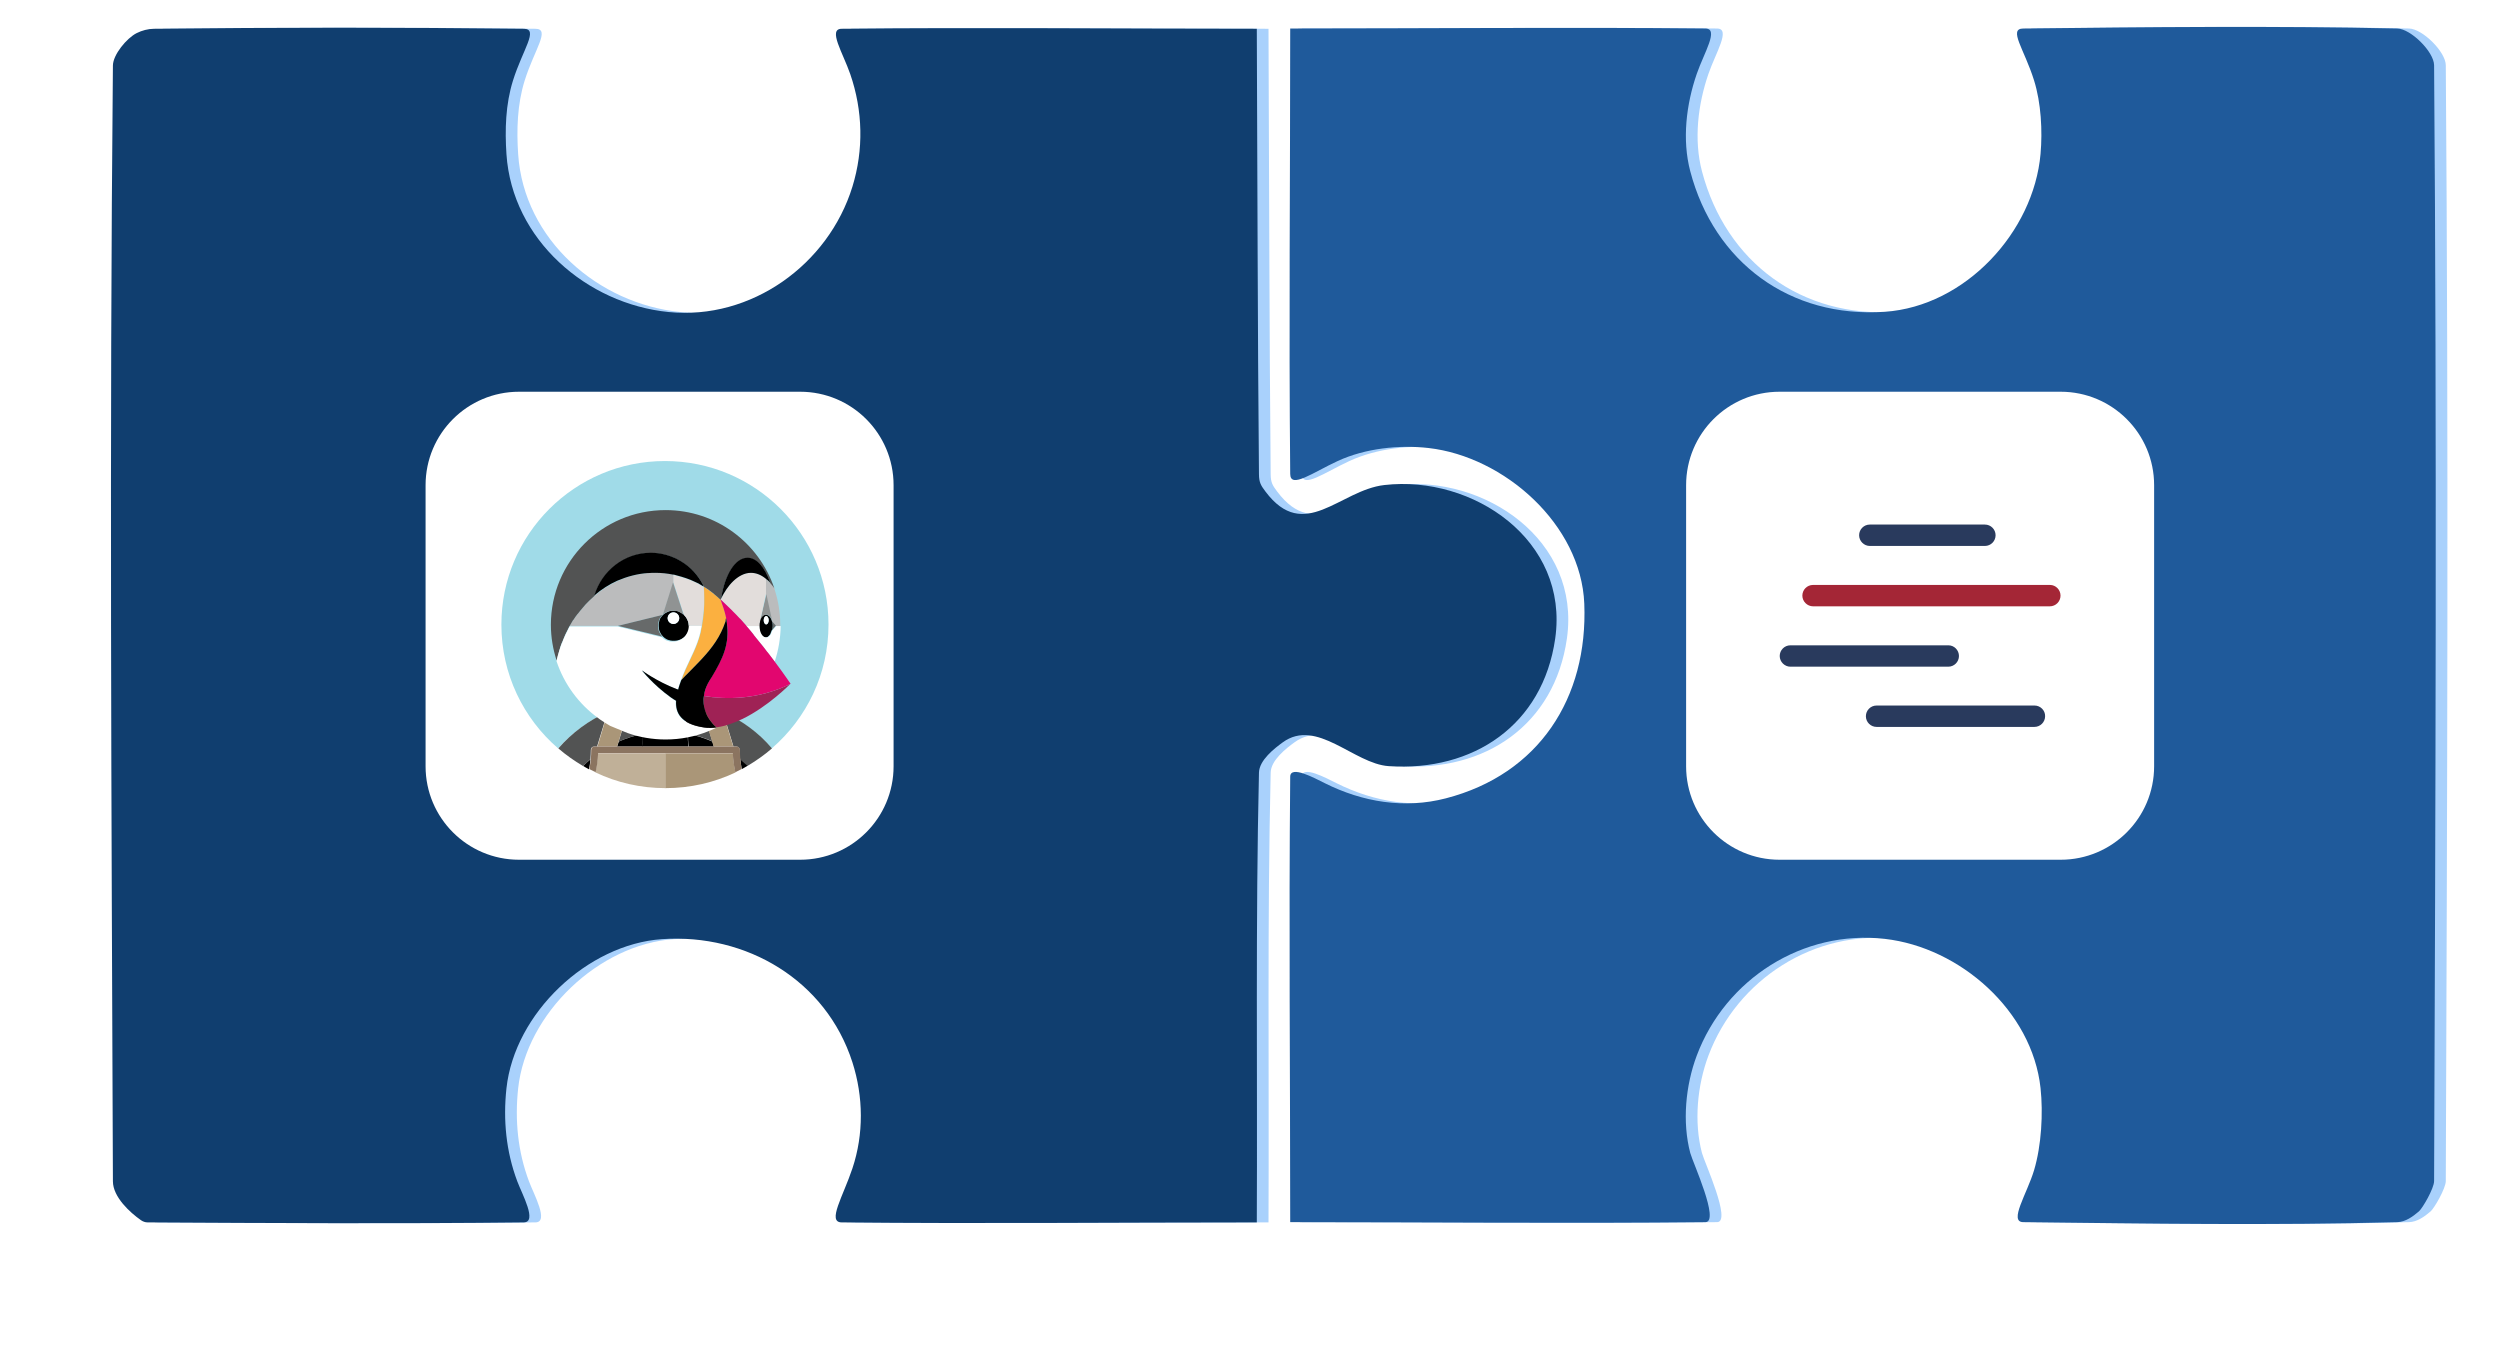 <?xml version="1.0" encoding="UTF-8" standalone="no"?>
<!DOCTYPE svg PUBLIC "-//W3C//DTD SVG 1.1//EN" "http://www.w3.org/Graphics/SVG/1.1/DTD/svg11.dtd">
<!-- Created with Vectornator (http://vectornator.io/) -->
<svg height="100%" stroke-miterlimit="10" style="fill-rule:nonzero;clip-rule:evenodd;stroke-linecap:round;stroke-linejoin:round;" version="1.1" viewBox="145.488 798.043 213.998 117.472" width="100%" xml:space="preserve" xmlns="http://www.w3.org/2000/svg" xmlns:vectornator="http://vectornator.io" xmlns:xlink="http://www.w3.org/1999/xlink">
<defs>
<filter color-interpolation-filters="sRGB" filterUnits="userSpaceOnUse" height="117.334" id="Filter" width="138.743" x="145.488" y="798.112">
<feDropShadow dx="-3" dy="5.196" flood-color="#000000" flood-opacity="0.33" in="SourceGraphic" result="Shadow" stdDeviation="3"/>
</filter>
<filter color-interpolation-filters="sRGB" filterUnits="userSpaceOnUse" height="117.472" id="Filter_2" width="113.111" x="246.376" y="798.043">
<feDropShadow dx="-3" dy="5.196" flood-color="#000000" flood-opacity="0.33" in="SourceGraphic" result="Shadow" stdDeviation="3"/>
</filter>
</defs>
<clipPath id="ArtboardFrame">
<rect height="117.472" width="213.998" x="145.488" y="798.043"/>
</clipPath>
<g clip-path="url(#ArtboardFrame)" id="Layer" vectornator:layerName="Layer">
<g opacity="1" vectornator:layerName="header-prestashop">
<path d="M254.071 902.679C254.132 889.846 253.959 877.009 254.256 864.179C254.28 863.111 255.577 862.108 256.292 861.588C259.201 859.472 262.38 863.425 265.362 863.624C272.606 864.107 278.556 860.106 279.614 852.703C280.818 844.278 272.569 838.695 264.991 839.561C261.162 839.999 258.13 844.541 254.811 840.116C254.423 839.599 254.263 839.355 254.256 838.636C254.135 825.926 254.132 813.216 254.071 800.506C242.224 800.506 230.378 800.384 218.532 800.506C217.334 800.518 218.646 802.575 219.272 804.393C220.351 807.519 220.431 810.855 219.457 814.018C217.405 820.687 210.792 825.46 203.724 824.753C196.705 824.052 190.329 818.554 189.842 811.241C189.702 809.145 189.764 806.975 190.397 804.948C191.23 802.284 192.634 800.521 191.323 800.506C180.773 800.384 170.221 800.388 159.671 800.506C159.162 800.511 158.645 800.648 158.19 800.876C157.341 801.301 156.163 802.719 156.154 803.652C155.852 835.488 156.032 867.326 156.154 899.162C156.159 900.503 157.602 901.823 158.561 902.494C158.72 902.606 158.921 902.678 159.116 902.679C169.851 902.74 180.588 902.801 191.323 902.679C192.509 902.666 191.184 900.274 190.767 899.162C189.81 896.609 189.548 893.923 189.842 891.203C190.535 884.79 196.75 878.874 203.169 878.432C210.37 877.935 217.205 881.942 219.457 888.982C220.4 891.926 220.435 895.119 219.457 898.052C218.654 900.463 217.268 902.666 218.532 902.679C230.378 902.801 242.224 902.679 254.071 902.679Z" fill="#a9d1fc" fill-rule="nonzero" filter="url(#Filter)" stroke="none" vectornator:layerName="Courbe 1" vectornator:shadowAngle="2.0944" vectornator:shadowColor="#000000" vectornator:shadowOffset="6" vectornator:shadowOpacity="0.33" vectornator:shadowRadius="6"/>
<path d="M256.93 800.484C256.93 813.194 256.808 825.905 256.93 838.614C256.943 839.916 258.873 838.486 261.002 837.503C263.342 836.424 266.252 836.104 268.776 836.393C275.244 837.132 281.832 842.931 282.103 849.72C282.426 857.784 278.224 864.313 270.257 866.379C266.715 867.297 263.134 866.704 259.892 865.083C258.993 864.634 256.94 863.523 256.93 864.528C256.808 877.237 256.93 889.948 256.93 902.658C268.776 902.658 280.623 902.78 292.469 902.658C293.739 902.645 291.381 897.523 291.173 896.735C290.476 894.086 290.77 890.96 291.728 888.405C294.19 881.841 300.825 877.609 307.832 878.41C314.266 879.145 320.444 884.569 321.159 891.182C321.389 893.313 321.238 896.099 320.604 898.215C319.997 900.238 318.412 902.643 319.678 902.658C330.351 902.78 341.03 902.949 351.7 902.658C352.389 902.639 353.029 902.184 353.551 901.732C353.86 901.464 354.844 899.769 354.846 899.141C354.968 867.304 355.089 835.466 354.846 803.631C354.838 802.472 352.846 800.509 351.7 800.484C341.028 800.248 330.351 800.362 319.678 800.484C318.367 800.499 319.771 802.261 320.604 804.926C321.205 806.852 321.334 809.236 321.159 811.22C320.568 817.917 314.712 824.257 307.832 824.732C299.721 825.291 293.229 820.512 291.173 812.7C290.463 810.001 290.83 806.978 291.728 804.371C292.355 802.554 293.667 800.496 292.469 800.484C280.623 800.362 268.776 800.484 256.93 800.484Z" fill="#a9d1fc" fill-rule="nonzero" filter="url(#Filter_2)" stroke="none" vectornator:shadowAngle="2.0944" vectornator:shadowColor="#000000" vectornator:shadowOffset="6" vectornator:shadowOpacity="0.33" vectornator:shadowRadius="6"/>
<path d="M253.069 902.679C253.131 889.846 252.957 877.009 253.254 864.179C253.279 863.111 254.575 862.108 255.29 861.588C258.2 859.472 261.379 863.425 264.36 863.624C271.605 864.107 277.555 860.106 278.612 852.703C279.816 844.278 271.567 838.695 263.99 839.561C260.161 839.999 257.128 844.541 253.809 840.116C253.422 839.599 253.261 839.355 253.254 838.636C253.134 825.926 253.131 813.216 253.069 800.506C241.223 800.506 229.376 800.384 217.53 800.506C216.332 800.518 217.644 802.575 218.271 804.393C219.349 807.519 219.429 810.855 218.456 814.018C216.404 820.687 209.79 825.46 202.723 824.753C195.704 824.052 189.328 818.554 188.84 811.241C188.701 809.145 188.762 806.975 189.396 804.948C190.228 802.284 191.632 800.521 190.321 800.506C179.771 800.384 169.22 800.388 158.67 800.506C158.161 800.511 157.644 800.648 157.189 800.876C156.339 801.301 155.162 802.719 155.153 803.652C154.85 835.488 155.031 867.326 155.153 899.162C155.158 900.503 156.6 901.823 157.559 902.494C157.719 902.606 157.919 902.678 158.114 902.679C168.85 902.74 179.586 902.801 190.321 902.679C191.508 902.666 190.183 900.274 189.766 899.162C188.808 896.609 188.546 893.923 188.84 891.203C189.534 884.79 195.749 878.874 202.167 878.432C209.369 877.935 216.203 881.942 218.456 888.982C219.398 891.926 219.434 895.119 218.456 898.052C217.652 900.463 216.267 902.666 217.53 902.679C229.376 902.801 241.223 902.679 253.069 902.679Z" fill="#103e6f" fill-rule="nonzero" opacity="1" stroke="none" vectornator:layerName="Courbe"/>
<path d="M255.929 800.484C255.929 813.194 255.806 825.905 255.929 838.614C255.941 839.916 257.871 838.486 260.001 837.503C262.34 836.424 265.25 836.104 267.775 836.393C274.243 837.132 280.83 842.931 281.102 849.72C281.424 857.784 277.223 864.313 269.256 866.379C265.713 867.297 262.132 866.704 258.89 865.083C257.992 864.634 255.938 863.523 255.929 864.528C255.806 877.237 255.929 889.948 255.929 902.658C267.775 902.658 279.622 902.78 291.467 902.658C292.737 902.645 290.379 897.523 290.172 896.735C289.475 894.086 289.769 890.96 290.727 888.405C293.189 881.841 299.824 877.609 306.83 878.41C313.265 879.145 319.442 884.569 320.157 891.182C320.388 893.313 320.237 896.099 319.602 898.215C318.995 900.238 317.41 902.643 318.677 902.658C329.35 902.78 340.028 902.949 350.698 902.658C351.388 902.639 352.028 902.184 352.549 901.732C352.858 901.464 353.843 899.769 353.845 899.141C353.967 867.304 354.088 835.466 353.845 803.631C353.836 802.472 351.845 800.509 350.698 800.484C340.027 800.248 329.35 800.362 318.677 800.484C317.366 800.499 318.769 802.261 319.602 804.926C320.204 806.852 320.332 809.236 320.157 811.22C319.566 817.917 313.71 824.257 306.83 824.732C298.719 825.291 292.227 820.512 290.172 812.7C289.461 810.001 289.828 806.978 290.727 804.371C291.354 802.554 292.665 800.496 291.467 800.484C279.622 800.362 267.775 800.484 255.929 800.484Z" fill="#1f5a9b" fill-rule="nonzero" opacity="1" stroke="none" vectornator:layerName="Courbe 2"/>
<g opacity="1" vectornator:layerName="Grouper 1">
<path d="M181.917 839.575C181.917 835.157 185.499 831.575 189.917 831.575L213.978 831.575C218.397 831.575 221.978 835.157 221.978 839.575L221.978 863.636C221.978 868.055 218.397 871.636 213.978 871.636L189.917 871.636C185.499 871.636 181.917 868.055 181.917 863.636L181.917 839.575Z" fill="#ffffff" fill-rule="nonzero" opacity="1" stroke="none" vectornator:layerName="Rectangle 1"/>
<g opacity="1" vectornator:layerName="Grouper 1">
<g opacity="1" vectornator:layerName="Sans titre">
<path d="M197.516 858.986C197.747 858.879 197.959 858.791 198.19 858.702C198.455 858.614 198.704 858.507 198.969 858.436C199.306 858.33 199.625 858.241 199.962 858.171C200.423 858.082 200.866 858.011 201.326 857.958C201.061 858.773 200.777 859.588 200.476 860.386C200.493 860.545 200.493 860.705 200.493 860.846C201.114 860.722 201.769 860.652 202.425 860.652C203.081 860.652 203.736 860.722 204.357 860.846C204.357 860.687 204.374 860.527 204.374 860.386C204.073 859.588 203.772 858.773 203.524 857.958C203.985 858.011 204.445 858.082 204.888 858.171C205.225 858.241 205.562 858.33 205.881 858.436C206.147 858.507 206.412 858.614 206.661 858.702C206.891 858.791 207.121 858.879 207.334 858.986C208.929 859.695 210.364 860.74 211.552 862.105C214.529 859.535 216.407 855.743 216.407 851.507C216.407 843.763 210.134 837.507 202.407 837.507C194.681 837.507 188.407 843.781 188.407 851.507C188.407 855.743 190.286 859.535 193.263 862.105C194.486 860.74 195.939 859.695 197.516 858.986Z" fill="#a0dbe8" fill-rule="nonzero" opacity="1" stroke="none" vectornator:layerName="path"/>
<path d="M198.438 861.52C199.093 861.236 199.785 861.006 200.511 860.864C200.511 860.705 200.493 860.545 200.493 860.403C200.795 859.606 201.096 858.791 201.344 857.976C200.883 858.029 200.423 858.1 199.98 858.188C199.643 858.259 199.306 858.348 198.987 858.454C198.721 858.525 198.455 858.631 198.207 858.72L199.235 858.968L198.438 861.52Z" fill="#525353" fill-rule="nonzero" opacity="1" stroke="none" vectornator:layerName="path"/>
<path d="M196.028 863.026C196.045 862.76 196.063 862.495 196.063 862.229C196.063 862.069 196.187 861.945 196.347 861.945L196.595 861.945L197.498 858.986C195.904 859.695 194.468 860.74 193.281 862.105C193.936 862.672 194.645 863.168 195.39 863.611C195.602 863.416 195.815 863.221 196.028 863.026Z" fill="#525353" fill-rule="nonzero" opacity="1" stroke="none" vectornator:layerName="path"/>
<path d="M207.369 858.986L208.273 861.945L208.521 861.945C208.681 861.945 208.805 862.069 208.805 862.229C208.805 862.495 208.823 862.76 208.84 863.026C209.053 863.203 209.266 863.398 209.461 863.611C210.205 863.168 210.914 862.672 211.569 862.105C210.417 860.74 208.964 859.695 207.369 858.986Z" fill="#525353" fill-rule="nonzero" opacity="1" stroke="none" vectornator:layerName="path"/>
<path d="M205.668 858.95L206.696 858.702C206.43 858.614 206.182 858.507 205.916 858.436C205.58 858.33 205.261 858.241 204.924 858.171C204.463 858.082 204.02 858.011 203.559 857.958C203.825 858.773 204.109 859.588 204.41 860.386C204.392 860.545 204.392 860.705 204.392 860.846C205.119 860.988 205.81 861.219 206.466 861.502L205.668 858.95Z" fill="#525353" fill-rule="nonzero" opacity="1" stroke="none" vectornator:layerName="path"/>
<path d="M202.443 861.945L204.41 861.945C204.374 861.573 204.357 861.219 204.357 860.864C203.736 860.74 203.081 860.669 202.425 860.669C201.769 860.669 201.114 860.74 200.493 860.864C200.511 861.219 200.493 861.591 200.44 861.945L202.443 861.945Z" fill="#000000" fill-rule="nonzero" opacity="1" stroke="none" vectornator:layerName="path"/>
<path d="M195.407 863.611C195.567 863.7 195.726 863.806 195.904 863.895C195.957 863.611 196.01 863.327 196.028 863.044C195.815 863.221 195.602 863.416 195.407 863.611Z" fill="#000000" fill-rule="nonzero" opacity="1" stroke="none" vectornator:layerName="path"/>
<path d="M198.314 861.945L200.476 861.945C200.511 861.573 200.529 861.219 200.529 860.864C199.802 861.006 199.111 861.236 198.455 861.52L198.314 861.945Z" fill="#000000" fill-rule="nonzero" opacity="1" stroke="none" vectornator:layerName="path"/>
<path d="M208.858 863.026C208.893 863.31 208.929 863.593 208.982 863.877C209.142 863.788 209.319 863.7 209.478 863.593C209.283 863.416 209.071 863.221 208.858 863.026Z" fill="#000000" fill-rule="nonzero" opacity="1" stroke="none" vectornator:layerName="path"/>
<path d="M206.59 861.945L206.466 861.52C205.81 861.236 205.119 861.006 204.392 860.864C204.374 861.219 204.392 861.591 204.445 861.945L206.59 861.945L206.59 861.945Z" fill="#000000" fill-rule="nonzero" opacity="1" stroke="none" vectornator:layerName="path"/>
<path d="M198.314 861.945L198.438 861.52L199.217 858.95L198.19 858.702C197.959 858.791 197.729 858.879 197.516 858.986L196.63 861.945L197.587 861.945L198.314 861.945L198.314 861.945Z" fill="#aa9678" fill-rule="nonzero" opacity="1" stroke="none" vectornator:layerName="path"/>
<path d="M206.448 861.52L206.572 861.945L207.298 861.945L208.255 861.945L207.352 858.986C207.121 858.879 206.909 858.791 206.678 858.702L205.65 858.95L206.448 861.52Z" fill="#aa9678" fill-rule="nonzero" opacity="1" stroke="none" vectornator:layerName="path"/>
<path d="M196.648 862.548L196.666 862.53L196.648 862.53L196.648 862.548Z" fill="#c0b098" fill-rule="nonzero" opacity="1" stroke="none" vectornator:layerName="path"/>
<path d="M202.443 862.53L200.387 862.53L198.136 862.53L196.683 862.53C196.666 862.53 196.666 862.548 196.666 862.548C196.648 863.097 196.577 863.629 196.453 864.16C198.278 865.029 200.316 865.507 202.461 865.507L202.461 862.53L202.443 862.53Z" fill="#c0b098" fill-rule="nonzero" opacity="1" stroke="none" vectornator:layerName="path"/>
<path d="M208.238 862.53L208.22 862.53C208.238 862.53 208.238 862.548 208.238 862.548L208.238 862.53Z" fill="#aa9678" fill-rule="nonzero" opacity="1" stroke="none" vectornator:layerName="path"/>
<path d="M208.22 862.53L206.767 862.53L204.516 862.53L202.443 862.53L202.443 862.53L202.443 865.507C204.587 865.507 206.625 865.029 208.45 864.16C208.326 863.646 208.255 863.097 208.238 862.548L208.22 862.53Z" fill="#aa9678" fill-rule="nonzero" opacity="1" stroke="none" vectornator:layerName="path"/>
<path d="M208.858 863.026C208.84 862.76 208.823 862.495 208.823 862.229C208.823 862.069 208.698 861.945 208.539 861.945L208.291 861.945L207.334 861.945L206.607 861.945L204.445 861.945L202.443 861.945L200.476 861.945L198.314 861.945L197.587 861.945L196.63 861.945L196.382 861.945C196.223 861.945 196.098 862.069 196.098 862.229C196.098 862.495 196.081 862.76 196.063 863.026C196.028 863.31 195.992 863.593 195.939 863.877C196.116 863.965 196.293 864.054 196.471 864.143C196.595 863.629 196.666 863.079 196.683 862.53L196.683 862.512L196.701 862.512L198.154 862.512L200.405 862.512L202.443 862.512L202.443 862.512L204.498 862.512L206.749 862.512L208.202 862.512L208.22 862.512L208.22 862.53C208.238 863.079 208.309 863.611 208.433 864.143C208.61 864.054 208.787 863.965 208.964 863.877C208.929 863.611 208.893 863.327 208.858 863.026Z" fill="#8b7460" fill-rule="nonzero" opacity="1" stroke="none" vectornator:layerName="path"/>
</g>
<g opacity="1" vectornator:layerName="XMLID_195_">
<path d="M206.466 859.943C206.43 859.89 206.377 859.836 206.342 859.783C206.377 859.854 206.412 859.907 206.466 859.943L206.466 859.943Z" fill="#525353" fill-rule="nonzero" opacity="1" stroke="none" vectornator:layerName="path"/>
<path d="M206.785 860.279L206.785 860.279L206.785 860.279C206.785 860.279 206.643 860.173 206.466 859.96L206.466 859.96C206.643 860.155 206.785 860.279 206.785 860.279Z" fill="#aa9678" fill-rule="nonzero" opacity="1" stroke="none" vectornator:layerName="path"/>
<path d="M211.782 848.388L211.782 848.388L211.782 848.388C211.764 848.371 211.764 848.371 211.782 848.388L211.782 848.388C211.658 848.211 211.534 848.069 211.41 847.927L211.41 847.927L211.41 847.927L211.41 847.927L211.41 847.927C211.357 847.874 211.304 847.803 211.233 847.75C211.215 847.733 211.197 847.715 211.162 847.697C211.126 847.662 211.091 847.626 211.055 847.608L211.055 847.608L211.055 848.92L211.552 851.206L211.552 851.206C211.552 851.224 211.569 851.241 211.569 851.259L211.924 851.649L211.924 851.649L212.278 851.649C212.278 851.614 212.278 851.578 212.278 851.543L212.278 851.543C212.278 850.462 212.101 849.434 211.782 848.459L211.782 848.459C211.782 848.424 211.782 848.406 211.782 848.388Z" fill="#bbbcbd" fill-rule="nonzero" opacity="1" stroke="none" vectornator:layerName="path"/>
<path d="M211.605 851.401C211.605 851.419 211.605 851.419 211.605 851.401C211.605 851.419 211.605 851.419 211.605 851.401C211.605 851.419 211.605 851.419 211.605 851.419C211.605 851.472 211.623 851.525 211.623 851.578C211.623 851.596 211.623 851.596 211.623 851.614L211.623 851.614L211.623 851.614C211.623 851.631 211.623 851.631 211.623 851.649C211.623 851.702 211.623 851.755 211.605 851.808L211.605 851.808L211.605 851.808C211.605 851.808 211.605 851.808 211.605 851.826C211.605 851.879 211.587 851.933 211.569 851.986L211.569 851.986L211.569 851.986L211.569 851.986L211.569 851.986L211.569 851.986L211.906 851.596L211.552 851.206L211.552 851.206C211.587 851.295 211.605 851.348 211.605 851.401Z" fill="#676a6a" fill-rule="nonzero" opacity="1" stroke="none" vectornator:layerName="path"/>
<path d="M211.605 851.844L211.605 851.826C211.605 851.773 211.623 851.72 211.623 851.667C211.623 851.649 211.623 851.649 211.623 851.631C211.623 851.614 211.623 851.614 211.623 851.596C211.623 851.543 211.623 851.49 211.605 851.436L211.605 851.419C211.605 851.365 211.587 851.312 211.569 851.241C211.569 851.224 211.552 851.206 211.552 851.188C211.516 851.082 211.481 850.976 211.428 850.905C211.428 850.887 211.41 850.887 211.41 850.869C211.392 850.852 211.374 850.834 211.357 850.816C211.339 850.798 211.304 850.763 211.286 850.745C211.268 850.745 211.268 850.727 211.25 850.727C211.233 850.71 211.215 850.71 211.18 850.692C211.162 850.692 211.162 850.692 211.144 850.674C211.109 850.657 211.073 850.657 211.038 850.657C211.002 850.657 210.967 850.657 210.931 850.674C210.914 850.674 210.914 850.674 210.896 850.692C210.878 850.71 210.843 850.71 210.825 850.727C210.807 850.727 210.807 850.745 210.79 850.745C210.772 850.763 210.736 850.781 210.719 850.816C210.701 850.834 210.683 850.852 210.666 850.869C210.666 850.887 210.648 850.887 210.648 850.905C210.595 850.993 210.542 851.082 210.524 851.188C210.524 851.188 210.524 851.188 210.524 851.206C210.506 851.259 210.506 851.312 210.488 851.365C210.488 851.383 210.488 851.401 210.471 851.419C210.471 851.472 210.453 851.543 210.453 851.614C210.453 851.631 210.453 851.631 210.453 851.631L210.453 851.631C210.453 852.163 210.701 852.606 211.02 852.606C211.073 852.606 211.126 852.588 211.18 852.571C211.18 852.571 211.197 852.571 211.197 852.553C211.215 852.535 211.233 852.535 211.25 852.517C211.268 852.517 211.268 852.5 211.286 852.482C211.304 852.464 211.339 852.429 211.357 852.411C211.374 852.393 211.392 852.376 211.41 852.34C211.428 852.322 211.428 852.305 211.428 852.287C211.445 852.252 211.463 852.234 211.463 852.198C211.463 852.181 211.481 852.181 211.481 852.163C211.498 852.11 211.516 852.074 211.534 852.021C211.587 851.95 211.605 851.897 211.605 851.844ZM211.073 851.49C210.949 851.49 210.861 851.33 210.861 851.135C210.861 850.94 210.949 850.781 211.073 850.781C211.197 850.781 211.286 850.94 211.286 851.135C211.286 851.33 211.197 851.49 211.073 851.49Z" fill="#000000" fill-rule="nonzero" opacity="1" stroke="none" vectornator:layerName="path"/>
<path d="M210.861 851.135C210.861 850.939 210.956 850.781 211.073 850.781C211.191 850.781 211.286 850.939 211.286 851.135C211.286 851.331 211.191 851.49 211.073 851.49C210.956 851.49 210.861 851.331 210.861 851.135Z" fill="#ffffff" fill-rule="nonzero" opacity="1" stroke="none" vectornator:layerName="ellipse"/>
<path d="M210.559 851.188L210.559 851.188C210.595 851.082 210.63 850.976 210.683 850.905C210.683 850.887 210.701 850.887 210.701 850.869C210.719 850.852 210.736 850.834 210.754 850.816C210.772 850.798 210.807 850.763 210.825 850.745C210.843 850.745 210.843 850.727 210.861 850.727C210.878 850.71 210.896 850.71 210.931 850.692C210.949 850.692 210.949 850.692 210.967 850.674C211.002 850.657 211.038 850.657 211.073 850.657C211.109 850.657 211.144 850.657 211.18 850.674C211.197 850.674 211.197 850.674 211.215 850.692C211.233 850.71 211.268 850.71 211.286 850.727C211.304 850.727 211.304 850.745 211.321 850.745C211.339 850.763 211.374 850.781 211.392 850.816C211.41 850.834 211.428 850.852 211.445 850.869C211.445 850.887 211.463 850.887 211.463 850.905C211.516 850.993 211.569 851.082 211.587 851.188L211.587 851.188L211.587 851.188L211.091 848.902L210.559 851.188L210.559 851.188Z" fill="#909393" fill-rule="nonzero" opacity="1" stroke="none" vectornator:layerName="path"/>
<path d="M204.445 851.596C204.445 851.543 204.445 851.507 204.428 851.454L204.428 851.454C204.428 851.419 204.41 851.365 204.41 851.33L204.41 851.33C204.392 851.295 204.392 851.241 204.374 851.206L204.374 851.206C204.357 851.171 204.339 851.117 204.321 851.082L204.321 851.082C204.304 851.046 204.286 851.011 204.268 850.976L204.268 850.976C204.197 850.869 204.126 850.763 204.038 850.674C203.914 850.568 203.772 850.479 203.63 850.408L203.63 850.408C203.559 850.373 203.471 850.355 203.4 850.338L203.4 850.338C203.311 850.32 203.24 850.32 203.152 850.32C203.063 850.32 202.992 850.32 202.904 850.338L202.904 850.338C202.815 850.355 202.744 850.373 202.673 850.408L202.673 850.408C202.602 850.444 202.531 850.479 202.461 850.515L202.461 850.515C202.39 850.55 202.336 850.603 202.266 850.657L202.266 850.657L202.266 850.657C202.177 850.745 202.088 850.852 202.017 850.958L202.017 850.958C202 850.993 201.982 851.029 201.964 851.064C201.964 851.064 201.964 851.064 201.964 851.082C201.947 851.117 201.929 851.153 201.929 851.188L201.929 851.206C201.911 851.241 201.911 851.277 201.893 851.312C201.893 851.33 201.893 851.33 201.893 851.348C201.893 851.383 201.876 851.419 201.876 851.454C201.876 851.472 201.876 851.472 201.876 851.49C201.876 851.543 201.876 851.578 201.876 851.631C201.876 851.72 201.893 851.808 201.893 851.879L201.893 851.879C201.911 851.968 201.929 852.039 201.964 852.11L201.964 852.11C202.035 852.269 202.124 852.411 202.23 852.517C202.319 852.606 202.425 852.695 202.531 852.748L202.531 852.748C202.567 852.765 202.602 852.783 202.638 852.801C202.638 852.801 202.638 852.801 202.655 852.801C202.691 852.819 202.726 852.836 202.762 852.836L202.78 852.836C202.815 852.854 202.85 852.854 202.886 852.872C202.904 852.872 202.904 852.872 202.921 852.872C202.957 852.872 202.992 852.89 203.028 852.89C203.045 852.89 203.045 852.89 203.063 852.89C203.116 852.89 203.152 852.89 203.205 852.89C203.382 852.89 203.559 852.854 203.719 852.783C203.79 852.748 203.878 852.712 203.949 852.659C204.091 852.571 204.215 852.446 204.304 852.305C204.357 852.234 204.392 852.163 204.428 852.074C204.498 851.915 204.534 851.738 204.534 851.56C204.445 851.614 204.445 851.614 204.445 851.596L204.445 851.596C204.445 851.614 204.445 851.614 204.445 851.596L204.445 851.596ZM203.134 851.454C202.868 851.454 202.638 851.224 202.638 850.958C202.638 850.692 202.868 850.462 203.134 850.462C203.4 850.462 203.63 850.692 203.63 850.958C203.63 851.224 203.4 851.454 203.134 851.454Z" fill="#000000" fill-rule="nonzero" opacity="1" stroke="none" vectornator:layerName="path"/>
<path d="M202.638 850.958C202.638 850.684 202.86 850.462 203.134 850.462C203.408 850.462 203.63 850.684 203.63 850.958C203.63 851.232 203.408 851.454 203.134 851.454C202.86 851.454 202.638 851.232 202.638 850.958Z" fill="#ffffff" fill-rule="nonzero" opacity="1" stroke="none" vectornator:layerName="circle"/>
<path d="M202.23 850.674L202.23 850.674L202.23 850.674L202.23 850.674L202.23 850.674L203.152 847.892C203.152 847.892 203.152 847.733 203.152 847.555C203.152 847.502 203.152 847.467 203.152 847.414C203.152 847.396 203.152 847.378 203.152 847.378C203.152 847.36 203.152 847.343 203.152 847.325C203.152 847.307 203.152 847.307 203.152 847.29C203.152 847.272 203.152 847.272 203.152 847.254L203.152 847.236L203.152 847.236C202.638 847.13 202.124 847.077 201.592 847.077C201.415 847.077 201.238 847.077 201.061 847.095C201.043 847.095 201.007 847.095 200.99 847.095C200.086 847.165 199.182 847.396 198.349 847.786C197.64 848.105 196.967 848.548 196.382 849.044L196.382 849.044L196.382 849.044C196.223 849.186 196.063 849.327 195.921 849.469C195.886 849.505 195.868 849.522 195.833 849.558C195.691 849.7 195.549 849.841 195.425 850.001C195.39 850.036 195.372 850.072 195.336 850.107C195.212 850.267 195.071 850.426 194.947 850.586C194.929 850.603 194.929 850.621 194.911 850.621C194.787 850.781 194.681 850.94 194.574 851.1C194.557 851.135 194.539 851.171 194.504 851.188C194.415 851.33 194.344 851.472 194.255 851.614L198.385 851.614L198.385 851.614L202.23 850.674Z" fill="#bbbcbd" fill-rule="nonzero" opacity="1" stroke="none" vectornator:layerName="path"/>
<path d="M205.721 850.355C205.721 850.249 205.739 850.143 205.739 850.036C205.739 849.895 205.757 849.735 205.757 849.593C205.757 849.487 205.757 849.363 205.757 849.257C205.757 849.221 205.757 849.186 205.757 849.15C205.757 848.849 205.739 848.565 205.721 848.264L205.721 848.264L205.721 848.264L205.721 848.264L205.721 848.264C205.721 848.264 205.721 848.264 205.704 848.264C205.704 848.264 205.704 848.264 205.686 848.264C205.633 848.229 205.491 848.158 205.385 848.087L205.385 848.087C205.349 848.069 205.331 848.052 205.296 848.034L205.296 848.034C205.278 848.016 205.261 848.016 205.243 847.998C205.243 847.998 205.243 847.998 205.225 847.998C205.207 847.981 205.19 847.981 205.19 847.981C204.995 847.874 204.8 847.786 204.605 847.715C204.126 847.52 203.506 847.343 203.134 847.254L203.134 847.502L203.134 847.555L203.134 847.573C203.134 847.733 203.134 847.91 203.134 847.91L204.038 850.692L204.038 850.692C204.126 850.781 204.215 850.887 204.268 850.993L204.268 850.993C204.286 851.029 204.304 851.064 204.321 851.1L204.321 851.1C204.339 851.135 204.357 851.171 204.374 851.224L204.374 851.224C204.392 851.259 204.392 851.312 204.41 851.348L204.41 851.348C204.428 851.383 204.428 851.436 204.428 851.472L204.428 851.472C204.428 851.525 204.428 851.56 204.445 851.614L204.445 851.614L204.445 851.614L205.544 851.614C205.615 851.206 205.668 850.798 205.704 850.391C205.721 850.373 205.721 850.373 205.721 850.355Z" fill="#e2dddb" fill-rule="nonzero" opacity="1" stroke="none" vectornator:layerName="path"/>
<path d="M207.157 849.363C207.157 849.363 207.157 849.381 207.157 849.363C207.157 849.381 207.157 849.363 207.157 849.363L207.157 849.363Z" fill="#fbb040" fill-rule="nonzero" opacity="1" stroke="none" vectornator:layerName="path"/>
<path d="M204.463 855.583C204.711 855.335 204.942 855.087 205.172 854.857C205.314 854.715 205.438 854.573 205.562 854.449C206.483 853.457 207.157 852.517 207.564 851.312C207.582 851.277 207.582 851.241 207.6 851.206L207.6 851.188C207.617 851.135 207.617 851.1 207.635 851.029C207.635 850.993 207.635 850.958 207.653 850.922C207.547 850.391 207.352 849.895 207.174 849.381L207.174 849.381L207.174 849.381C207.139 849.345 207.104 849.327 207.068 849.292C206.962 849.203 206.855 849.097 206.749 849.008C206.43 848.743 206.093 848.495 205.739 848.264L205.739 848.264C205.757 848.565 205.774 848.849 205.774 849.15C205.774 849.186 205.774 849.221 205.774 849.257C205.774 849.363 205.774 849.487 205.774 849.593C205.774 849.735 205.774 849.895 205.757 850.036C205.757 850.143 205.739 850.249 205.739 850.355C205.739 850.373 205.739 850.373 205.739 850.391C205.704 850.798 205.65 851.206 205.58 851.614L205.455 852.234C205.19 853.333 204.64 854.325 204.18 855.353C204.055 855.619 203.949 855.902 203.843 856.186C203.825 856.203 203.825 856.239 203.807 856.257C203.949 856.115 204.073 855.973 204.162 855.884C204.25 855.778 204.357 855.672 204.463 855.583Z" fill="#fbb040" fill-rule="nonzero" opacity="1" stroke="none" vectornator:layerName="path"/>
<path d="M202.23 850.657L202.23 850.657C202.283 850.603 202.354 850.55 202.425 850.515L202.425 850.515C202.496 850.479 202.567 850.426 202.638 850.408L202.638 850.408C202.709 850.373 202.797 850.355 202.868 850.338L202.868 850.338C202.957 850.32 203.028 850.32 203.116 850.32C203.205 850.32 203.293 850.338 203.364 850.338L203.364 850.338C203.453 850.355 203.524 850.373 203.595 850.408L203.595 850.408C203.754 850.479 203.878 850.568 204.002 850.674L204.002 850.674L203.098 847.892L202.23 850.657Z" fill="#909393" fill-rule="nonzero" opacity="1" stroke="none" vectornator:layerName="path"/>
<path d="M201.911 852.127C201.876 852.057 201.858 851.968 201.84 851.897L201.84 851.897C201.823 851.808 201.823 851.738 201.823 851.649C201.823 851.596 201.823 851.56 201.823 851.507C201.823 851.49 201.823 851.49 201.823 851.472C201.823 851.436 201.84 851.401 201.84 851.365C201.84 851.348 201.84 851.348 201.84 851.33C201.84 851.295 201.858 851.259 201.876 851.224L201.876 851.206C201.893 851.171 201.893 851.135 201.911 851.1C201.911 851.1 201.911 851.1 201.911 851.082C201.929 851.046 201.947 851.011 201.964 850.976L201.964 850.976C202.035 850.869 202.106 850.763 202.212 850.674L202.212 850.674L198.385 851.614L198.385 851.614L202.177 852.535C202.071 852.411 201.982 852.287 201.911 852.127L201.911 852.127Z" fill="#676a6a" fill-rule="nonzero" opacity="1" stroke="none" vectornator:layerName="path"/>
<path d="M210.506 851.401C210.506 851.383 210.506 851.365 210.524 851.348C210.542 851.295 210.542 851.241 210.559 851.188L210.559 851.171L211.055 848.884L211.055 847.591C210.648 847.254 210.205 847.077 209.762 847.077C209.195 847.077 208.645 847.396 208.255 847.786C207.812 848.211 207.476 848.76 207.21 849.292C207.192 849.31 207.192 849.345 207.174 849.363C207.263 849.434 207.334 849.505 207.423 849.593C207.617 849.771 207.795 849.948 207.972 850.125C208.061 850.214 208.131 850.284 208.22 850.373C208.309 850.462 208.397 850.55 208.486 850.639C208.592 850.763 208.698 850.869 208.823 850.993C208.876 851.046 208.911 851.1 208.964 851.135C209.088 851.277 209.23 851.419 209.354 851.578L209.354 851.578C209.372 851.596 209.39 851.614 209.39 851.631L210.506 851.631C210.506 851.614 210.506 851.614 210.506 851.614C210.506 851.525 210.506 851.472 210.506 851.401Z" fill="#e2dddb" fill-rule="nonzero" opacity="1" stroke="none" vectornator:layerName="path"/>
<path d="M207.157 849.381C207.157 849.363 207.157 849.363 207.157 849.381L207.157 849.381C207.157 849.363 207.157 849.381 207.157 849.381L207.157 849.381L207.157 849.381Z" fill="#e2dddb" fill-rule="nonzero" opacity="1" stroke="none" vectornator:layerName="path"/>
<path d="M193.582 853.049C193.582 853.049 193.582 853.031 193.6 853.031C193.671 852.836 193.759 852.659 193.83 852.464C193.848 852.411 193.883 852.358 193.901 852.305C193.972 852.163 194.043 852.021 194.114 851.879C194.149 851.826 194.167 851.755 194.202 851.702C194.22 851.667 194.238 851.649 194.255 851.614C194.344 851.472 194.415 851.33 194.504 851.188C194.521 851.153 194.539 851.117 194.574 851.1C194.681 850.94 194.787 850.763 194.911 850.621C194.929 850.603 194.929 850.586 194.947 850.586C195.071 850.426 195.195 850.267 195.336 850.107C195.372 850.072 195.39 850.036 195.425 850.001C195.549 849.841 195.691 849.7 195.833 849.558C195.868 849.522 195.886 849.505 195.921 849.469C196.063 849.327 196.223 849.186 196.382 849.044L196.382 849.044C197.02 846.935 198.934 845.393 201.22 845.393C202.142 845.393 203.045 845.659 203.825 846.138C204.623 846.634 205.278 847.343 205.704 848.176C205.704 848.176 205.704 848.176 205.704 848.193C205.721 848.211 205.721 848.229 205.739 848.264L205.739 848.264L205.739 848.264L205.739 848.264L205.739 848.264C206.093 848.477 206.43 848.725 206.749 849.008C206.855 849.097 206.962 849.186 207.068 849.292C207.104 849.327 207.139 849.345 207.174 849.381L207.174 849.381L207.174 849.381C207.192 849.363 207.192 849.327 207.21 849.31C207.529 847.29 208.433 845.819 209.478 845.819C210.276 845.819 210.985 846.652 211.41 847.927L211.41 847.945L211.41 847.945C211.534 848.087 211.658 848.229 211.764 848.388L211.764 848.388C211.764 848.388 211.764 848.388 211.764 848.406L211.764 848.406L211.764 848.406C211.764 848.424 211.782 848.441 211.782 848.459L211.782 848.459L211.764 848.388C210.453 844.507 206.785 841.707 202.461 841.707C197.038 841.707 192.643 846.102 192.643 851.525C192.643 852.588 192.82 853.616 193.139 854.591L193.139 854.591C193.21 854.307 193.281 854.006 193.369 853.722C193.423 853.492 193.493 853.262 193.582 853.049Z" fill="#525353" fill-rule="nonzero" opacity="1" stroke="none" vectornator:layerName="path"/>
<path d="M211.924 851.631L211.587 852.021L211.587 852.021L211.587 852.021C211.569 852.074 211.552 852.127 211.534 852.163C211.534 852.181 211.516 852.181 211.516 852.198C211.498 852.234 211.481 852.269 211.481 852.287C211.481 852.305 211.463 852.322 211.463 852.34C211.445 852.358 211.428 852.376 211.41 852.411C211.392 852.446 211.357 852.464 211.339 852.482C211.321 852.5 211.321 852.5 211.304 852.517C211.286 852.535 211.268 852.553 211.25 852.553C211.25 852.553 211.233 852.553 211.233 852.571C211.18 852.588 211.126 852.606 211.073 852.606C210.754 852.606 210.506 852.181 210.506 851.631L210.506 851.631L210.506 851.631L209.39 851.631L209.39 851.631L209.39 851.631C209.602 851.879 209.815 852.127 210.01 852.376C210.01 852.376 210.01 852.376 210.01 852.393C210.205 852.641 210.4 852.872 210.595 853.12C210.612 853.138 210.612 853.138 210.63 853.155C210.807 853.386 211.002 853.616 211.18 853.864C211.197 853.882 211.215 853.917 211.233 853.935C211.428 854.183 211.605 854.431 211.8 854.679L211.8 854.679C212.119 853.722 212.296 852.695 212.314 851.631L212.314 851.631L211.924 851.631L211.924 851.631Z" fill="#ffffff" fill-rule="nonzero" opacity="1" stroke="none" vectornator:layerName="path"/>
<path d="M200.972 847.095C200.99 847.095 201.025 847.095 201.043 847.095C201.22 847.077 201.397 847.077 201.574 847.077C202.106 847.077 202.62 847.13 203.134 847.236L203.134 847.236L203.134 847.254C203.134 847.272 203.134 847.272 203.134 847.29C203.134 847.307 203.134 847.307 203.134 847.325C203.134 847.343 203.134 847.36 203.134 847.378C203.134 847.396 203.134 847.414 203.134 847.414C203.134 847.431 203.134 847.449 203.134 847.467L203.134 847.219C203.488 847.307 204.126 847.484 204.605 847.679C204.8 847.768 204.995 847.857 205.19 847.945C205.19 847.945 205.207 847.963 205.225 847.963C205.225 847.963 205.225 847.963 205.243 847.963C205.261 847.981 205.278 847.981 205.296 847.998L205.296 847.998C205.314 848.016 205.349 848.034 205.385 848.052L205.385 848.052C205.509 848.122 205.633 848.193 205.686 848.229L205.704 848.229C205.704 848.229 205.704 848.229 205.721 848.229L205.721 848.229C205.704 848.211 205.704 848.193 205.686 848.158C205.686 848.158 205.686 848.158 205.686 848.14C205.261 847.307 204.605 846.581 203.807 846.102C203.028 845.624 202.106 845.358 201.202 845.358C198.916 845.358 197.002 846.9 196.364 849.008C196.967 848.495 197.623 848.069 198.331 847.75C199.164 847.396 200.068 847.148 200.972 847.095Z" fill="#000000" fill-rule="nonzero" opacity="1" stroke="none" vectornator:layerName="path"/>
<path d="M208.255 847.786C208.663 847.396 209.195 847.077 209.762 847.077C210.223 847.077 210.648 847.254 211.055 847.591L211.055 847.591L211.055 847.591L211.055 847.591C211.091 847.626 211.126 847.662 211.162 847.679C211.18 847.697 211.197 847.715 211.233 847.733C211.286 847.786 211.339 847.839 211.41 847.91L211.41 847.91L211.41 847.91L211.41 847.91L211.41 847.91L211.41 847.892C210.967 846.616 210.276 845.783 209.478 845.783C208.415 845.783 207.529 847.236 207.21 849.274L207.21 849.274C207.476 848.743 207.812 848.211 208.255 847.786Z" fill="#000000" fill-rule="nonzero" opacity="1" stroke="none" vectornator:layerName="path"/>
<path d="M198.952 860.687C199.04 860.722 199.129 860.758 199.217 860.793C200.228 861.148 201.326 861.343 202.461 861.343C203.754 861.343 204.995 861.095 206.129 860.634C206.182 860.616 206.253 860.581 206.306 860.563C206.395 860.527 206.501 860.474 206.59 860.439C206.678 860.403 206.767 860.368 206.838 860.315C206.82 860.315 206.802 860.315 206.785 860.315L206.785 860.315C206.43 860.35 206.076 860.35 205.739 860.315C203.719 860.031 203.276 859.057 203.329 858.029C203.187 857.94 203.028 857.852 202.886 857.745C201.326 856.611 200.405 855.424 200.405 855.424C200.405 855.424 201.61 856.345 203.4 857.036C203.435 857.054 203.471 857.072 203.506 857.072C203.595 856.788 203.683 856.505 203.772 856.257L203.772 856.257C203.79 856.239 203.79 856.203 203.807 856.186C203.914 855.902 204.02 855.636 204.144 855.353C204.605 854.325 205.154 853.333 205.42 852.234L205.544 851.614L204.445 851.614L204.445 851.614L204.445 851.614L204.445 851.614L204.445 851.614L204.445 851.614C204.445 851.614 204.445 851.614 204.445 851.631C204.445 851.808 204.41 851.986 204.339 852.145C204.304 852.216 204.268 852.305 204.215 852.376C204.126 852.517 204.002 852.641 203.861 852.73C203.79 852.783 203.719 852.819 203.63 852.854C203.471 852.925 203.293 852.96 203.116 852.96C203.063 852.96 203.028 852.96 202.974 852.96C202.957 852.96 202.957 852.96 202.939 852.96C202.904 852.96 202.868 852.943 202.833 852.943C202.815 852.943 202.815 852.943 202.797 852.943C202.762 852.943 202.726 852.925 202.691 852.907L202.673 852.907C202.638 852.89 202.602 852.89 202.567 852.872C202.567 852.872 202.567 852.872 202.549 852.872C202.514 852.854 202.478 852.836 202.443 852.819L202.443 852.819C202.336 852.748 202.23 852.677 202.142 852.588L198.349 851.667L194.255 851.667C194.238 851.702 194.22 851.72 194.202 851.755C194.167 851.808 194.149 851.879 194.114 851.933C194.043 852.074 193.972 852.216 193.901 852.358C193.883 852.411 193.848 852.464 193.83 852.517C193.742 852.695 193.671 852.89 193.6 853.084C193.6 853.084 193.6 853.102 193.582 853.102C193.493 853.315 193.423 853.545 193.352 853.758C193.263 854.041 193.192 854.325 193.121 854.626C193.777 856.611 195.035 858.312 196.701 859.517C196.754 859.553 196.807 859.588 196.843 859.624C197.126 859.819 197.41 859.996 197.711 860.173C198.119 860.333 198.526 860.51 198.952 860.687Z" fill="#ffffff" fill-rule="nonzero" opacity="1" stroke="none" vectornator:layerName="path"/>
<path d="M205.739 857.621C205.721 857.727 205.721 857.834 205.704 857.922C205.704 858.1 205.704 858.277 205.739 858.436C205.757 858.543 205.774 858.649 205.81 858.755C205.845 858.897 205.898 859.039 205.969 859.181C206.023 859.305 206.093 859.429 206.164 859.535C206.182 859.571 206.217 859.606 206.235 859.641C206.271 859.695 206.306 859.748 206.342 859.783C206.395 859.836 206.43 859.89 206.466 859.943C206.643 860.155 206.785 860.262 206.785 860.262C206.785 860.262 206.785 860.262 206.785 860.279L206.785 860.297L206.785 860.297C206.802 860.297 206.82 860.297 206.838 860.297C207.281 860.244 207.724 860.12 208.149 859.96C208.38 859.872 208.592 859.801 208.805 859.695C208.876 859.659 208.929 859.624 209 859.606C211.25 858.525 213.129 856.593 213.129 856.593C210.329 857.976 207.564 857.922 205.739 857.621Z" fill="#9f2255" fill-rule="nonzero" opacity="1" stroke="none" vectornator:layerName="path"/>
<path d="M211.162 853.846C210.985 853.616 210.807 853.368 210.612 853.138C210.595 853.12 210.595 853.12 210.577 853.102C210.382 852.854 210.187 852.606 209.992 852.376C209.992 852.376 209.992 852.376 209.992 852.358C209.797 852.11 209.585 851.862 209.372 851.614C209.354 851.596 209.354 851.578 209.336 851.56C209.212 851.419 209.071 851.259 208.947 851.117C208.893 851.064 208.858 851.011 208.805 850.976C208.698 850.852 208.592 850.745 208.468 850.621C208.38 850.533 208.291 850.444 208.202 850.355C208.114 850.267 208.043 850.178 207.954 850.107C207.777 849.93 207.6 849.753 207.405 849.576C207.316 849.505 207.245 849.434 207.157 849.345L207.157 849.345C207.334 849.859 207.529 850.373 207.635 850.905C207.653 851.046 207.688 851.171 207.706 851.312C207.954 853.155 207.369 854.36 206.43 855.938C206.359 856.044 206.288 856.168 206.217 856.292C206.005 856.646 205.863 856.983 205.792 857.302C205.774 857.408 205.739 857.515 205.739 857.621C207.582 857.922 210.347 857.976 213.164 856.576C213.164 856.576 212.615 855.76 211.782 854.644C211.587 854.396 211.41 854.148 211.215 853.9C211.197 853.882 211.18 853.864 211.162 853.846Z" fill="#e2066f" fill-rule="nonzero" opacity="1" stroke="none" vectornator:layerName="path"/>
<path d="M206.785 860.279C206.785 860.279 206.643 860.173 206.466 859.96C206.43 859.907 206.377 859.854 206.342 859.801C206.306 859.748 206.271 859.712 206.235 859.659C206.217 859.624 206.182 859.588 206.164 859.553C206.093 859.446 206.023 859.322 205.969 859.198C205.916 859.074 205.863 858.933 205.81 858.773C205.774 858.667 205.757 858.56 205.739 858.454C205.721 858.295 205.704 858.117 205.704 857.94C205.704 857.834 205.721 857.745 205.739 857.639C205.757 857.533 205.774 857.426 205.792 857.32C205.863 857.001 206.005 856.664 206.217 856.31L206.217 856.31C206.288 856.186 206.359 856.079 206.43 855.973C207.369 854.396 207.954 853.191 207.706 851.348C207.688 851.224 207.671 851.082 207.635 850.94C207.617 851.029 207.6 851.117 207.6 851.188L207.6 851.206C207.582 851.241 207.582 851.295 207.564 851.312C207.157 852.517 206.483 853.457 205.562 854.449C205.438 854.591 205.314 854.715 205.172 854.857C204.942 855.087 204.711 855.335 204.463 855.583C204.357 855.69 204.268 855.778 204.162 855.884C204.073 855.973 203.949 856.115 203.807 856.257L203.807 856.257C203.719 856.505 203.612 856.771 203.542 857.072C203.506 857.054 203.471 857.036 203.435 857.036C201.645 856.345 200.44 855.424 200.44 855.424C200.44 855.424 201.362 856.629 202.921 857.745C203.063 857.852 203.223 857.94 203.364 858.029C203.293 859.039 203.754 860.014 205.774 860.315C206.111 860.368 206.466 860.368 206.82 860.315C206.785 860.297 206.785 860.279 206.785 860.279L206.785 860.279Z" fill="#000000" fill-rule="nonzero" opacity="1" stroke="none" vectornator:layerName="path"/>
</g>
</g>
</g>
<g opacity="1" vectornator:layerName="Grouper 2">
<path d="M289.818 839.575C289.818 835.157 293.4 831.575 297.818 831.575L321.879 831.575C326.298 831.575 329.879 835.157 329.879 839.575L329.879 863.636C329.879 868.055 326.298 871.636 321.879 871.636L297.818 871.636C293.4 871.636 289.818 868.055 289.818 863.636L289.818 839.575Z" fill="#ffffff" fill-rule="nonzero" opacity="1" stroke="none" vectornator:layerName="Rectangle 2"/>
<g opacity="1" vectornator:layerName="boxtal-postcard.svg">
<path d="M320.965 848.113L300.684 848.113C300.172 848.113 299.768 848.53 299.768 849.028C299.768 849.526 300.186 849.944 300.684 849.944L320.952 849.944C321.463 849.944 321.867 849.526 321.867 849.028C321.867 848.53 321.463 848.113 320.965 848.113" fill="#a42636" fill-rule="nonzero" opacity="1" stroke="none" vectornator:layerName="path"/>
<path d="M312.271 853.281L298.745 853.281C298.234 853.281 297.83 853.699 297.83 854.196C297.83 854.694 298.248 855.112 298.745 855.112L312.258 855.112C312.769 855.112 313.173 854.694 313.173 854.196C313.173 853.699 312.769 853.281 312.271 853.281M319.646 858.436L306.121 858.436C305.609 858.436 305.206 858.853 305.206 859.351C305.206 859.862 305.623 860.266 306.121 860.266L319.633 860.266C320.144 860.266 320.548 859.849 320.548 859.351C320.562 858.853 320.144 858.436 319.646 858.436M315.394 842.945L305.542 842.945C305.031 842.945 304.627 843.362 304.627 843.86C304.627 844.358 305.044 844.776 305.542 844.776L315.394 844.776C315.905 844.776 316.309 844.358 316.309 843.86C316.309 843.362 315.905 842.945 315.394 842.945" fill="#293a5d" fill-rule="nonzero" opacity="1" stroke="none" vectornator:layerName="path"/>
</g>
</g>
</g>
</g>
</svg>
